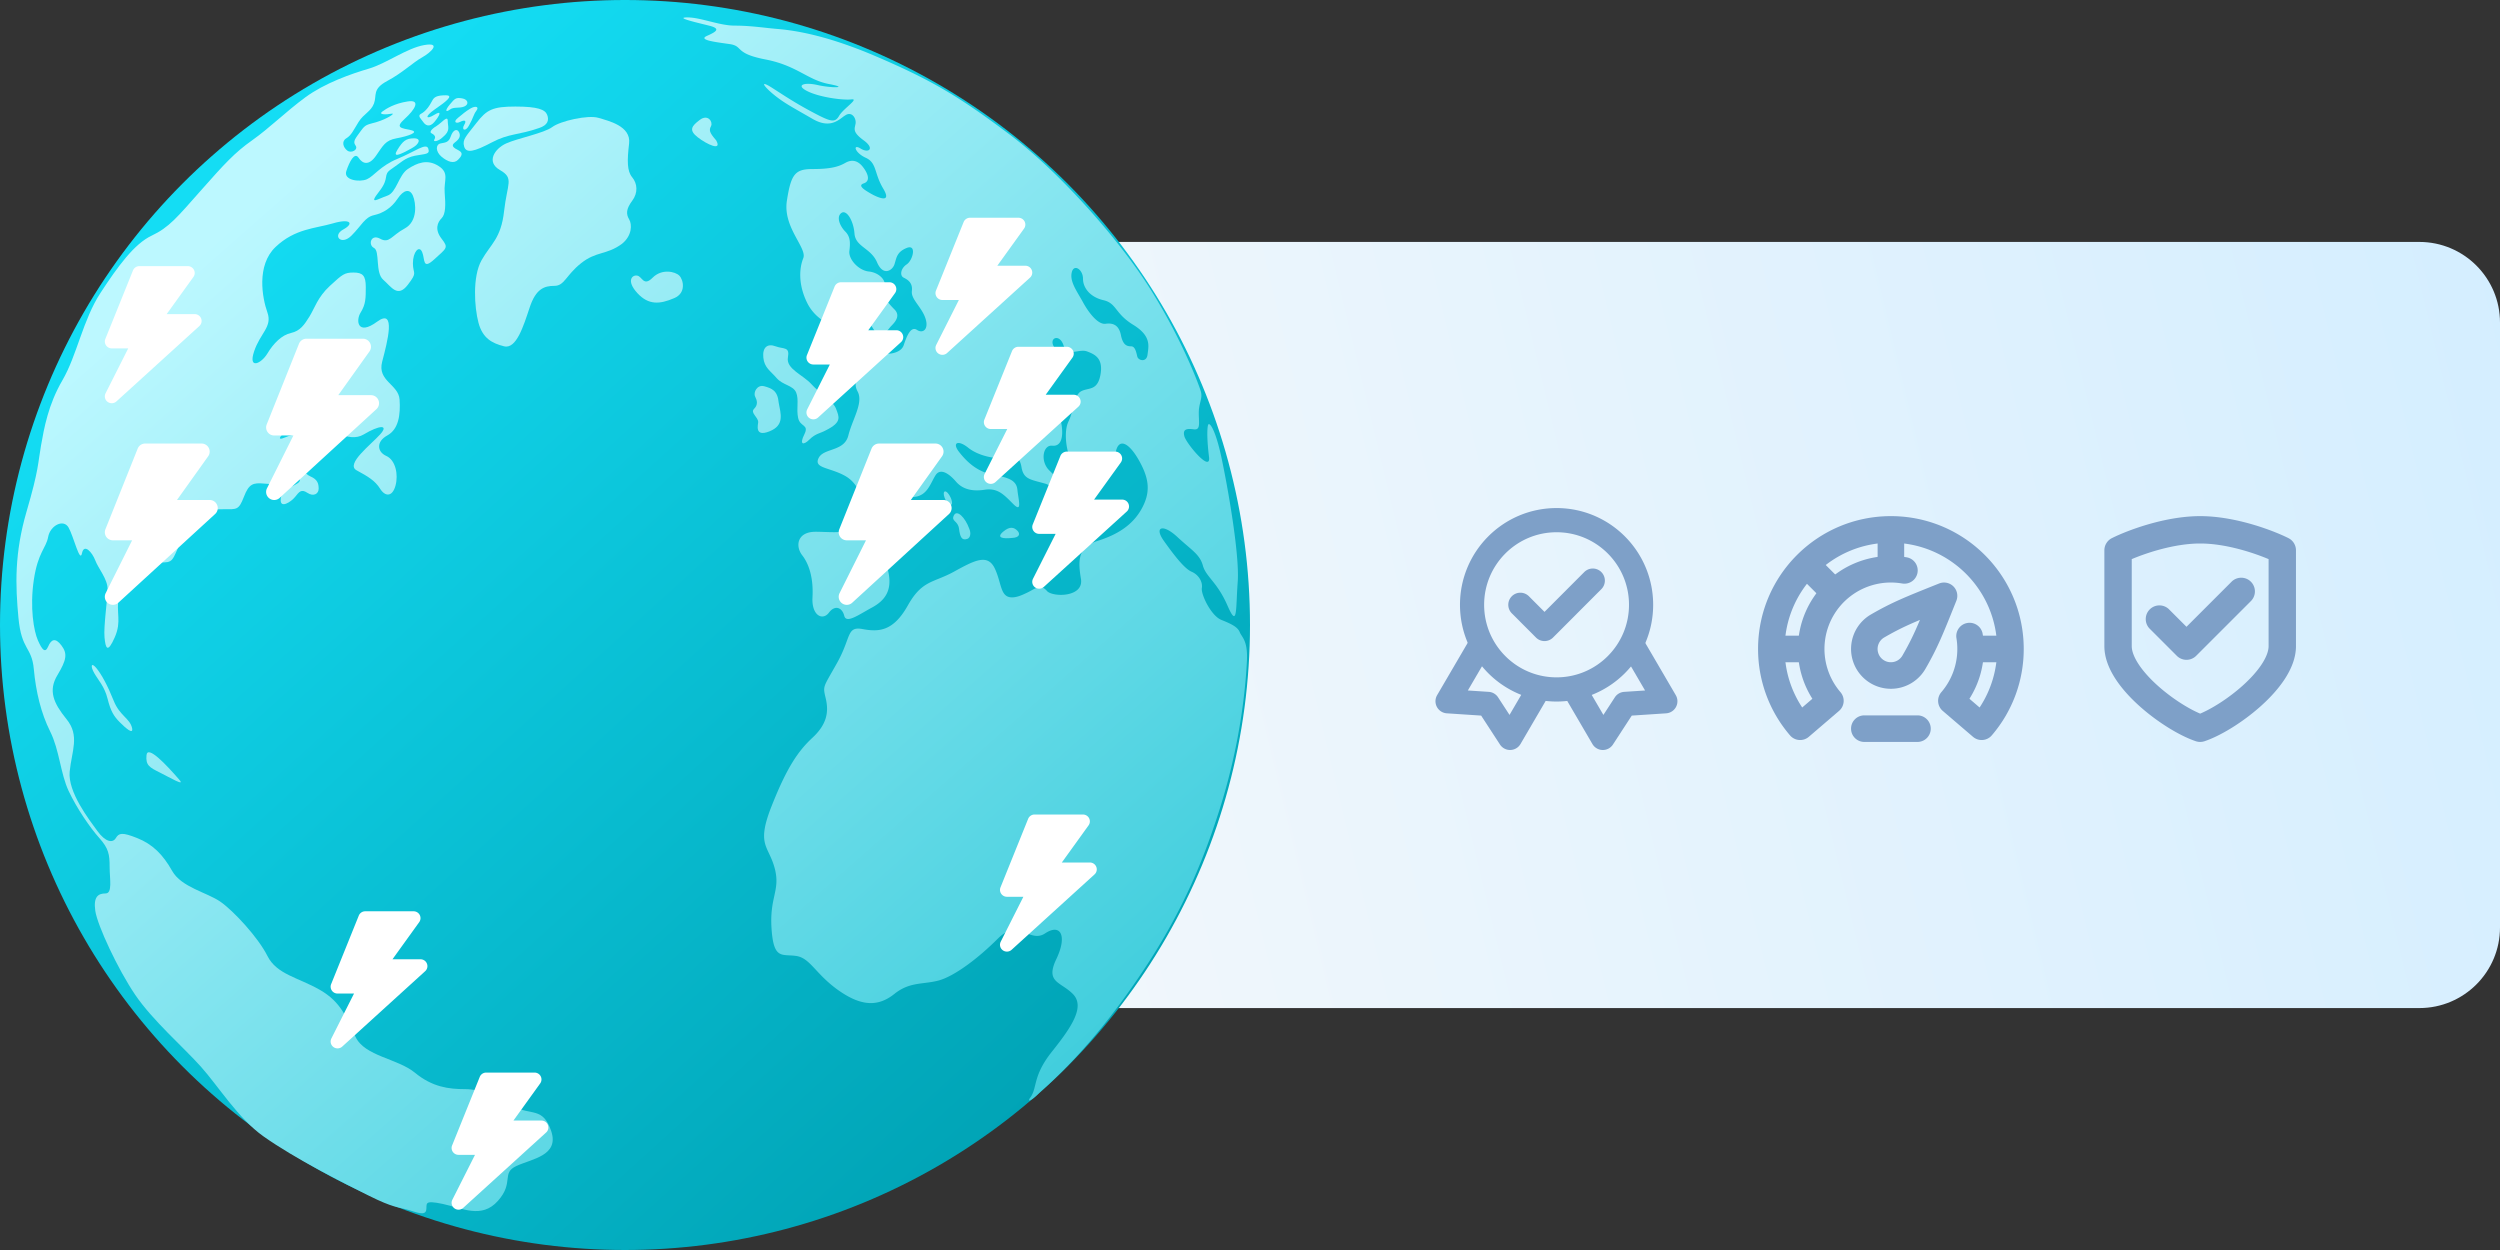 <svg width="310" height="155" fill="none" xmlns="http://www.w3.org/2000/svg"><rect width="100%" height="100%" fill="#333333" stroke="none"/><path d="M87 40c0-5.523 4.477-10 10-10h203c5.523 0 10 4.477 10 10v75c0 5.523-4.477 10-10 10H97c-5.523 0-10-4.477-10-10V40Z" fill="url(#a)"/><path fill-rule="evenodd" clip-rule="evenodd" d="M264.336 69.332v10.79c0 .56.243 1.31.838 2.222.584.895 1.426 1.824 2.414 2.706 1.767 1.578 3.804 2.84 5.233 3.44 1.429-.6 3.466-1.862 5.233-3.44.988-.882 1.83-1.81 2.414-2.706.595-.912.838-1.661.838-2.223V69.332c-1.95-.824-5.372-1.938-8.485-1.938-3.113 0-6.535 1.114-8.485 1.938Zm-2.456-2.607c1.815-.908 6.499-2.725 10.941-2.725 4.442 0 9.126 1.817 10.941 2.725.575.287.938.875.938 1.517v11.88c0 1.474-.606 2.874-1.389 4.076-.795 1.22-1.862 2.37-2.996 3.383-2.24 2.001-4.982 3.673-6.957 4.332a1.7 1.7 0 0 1-1.074 0c-1.975-.659-4.717-2.33-6.957-4.332-1.134-1.013-2.201-2.164-2.996-3.383-.783-1.202-1.389-2.602-1.389-4.077V68.242c0-.642.363-1.23.938-1.517Z" fill="#7EA0C8"/><path fill-rule="evenodd" clip-rule="evenodd" d="M279.112 72.134a1.696 1.696 0 0 1 0 2.4l-6.788 6.787a1.697 1.697 0 0 1-2.4 0l-3.394-3.394a1.698 1.698 0 0 1 2.4-2.4l2.194 2.195 5.588-5.588a1.697 1.697 0 0 1 2.4 0Zm-61.111 8.336c0-9.096 7.374-16.47 16.471-16.47 9.096 0 16.47 7.374 16.47 16.47a16.41 16.41 0 0 1-3.965 10.72c-.592.69-1.632.77-2.322.178l-3.752-3.215a1.644 1.644 0 0 1-.178-2.323 8.194 8.194 0 0 0 1.982-5.36 8.28 8.28 0 0 0-.114-1.374 1.648 1.648 0 0 1 3.249-.545c.105.625.159 1.267.159 1.92 0 2.27-.658 4.39-1.792 6.176l1.262 1.082a13.114 13.114 0 0 0 2.177-7.258c0-7.278-5.899-13.177-13.176-13.177s-13.177 5.9-13.177 13.177c0 2.683.801 5.177 2.178 7.258l1.262-1.082a11.479 11.479 0 0 1-1.793-6.176c0-6.368 5.162-11.53 11.53-11.53.653 0 1.294.055 1.919.16a1.647 1.647 0 1 1-.545 3.248 8.235 8.235 0 0 0-7.628 13.48 1.647 1.647 0 0 1-.178 2.324l-3.751 3.215a1.647 1.647 0 0 1-2.322-.178 16.413 16.413 0 0 1-3.966-10.72Z" fill="#7EA0C8"/><path fill-rule="evenodd" clip-rule="evenodd" d="M218.825 80.47c0-.91.737-1.647 1.647-1.647h3.294a1.647 1.647 0 1 1 0 3.294h-3.294c-.91 0-1.647-.737-1.647-1.647Zm15.647-15.647c.909 0 1.647.738 1.647 1.648v3.294a1.647 1.647 0 0 1-3.294 0V66.47c0-.91.737-1.648 1.647-1.648Zm9.059 15.647c0-.91.737-1.647 1.647-1.647h3.294a1.647 1.647 0 0 1 0 3.294h-3.294c-.91 0-1.647-.737-1.647-1.647Zm-20.106-11.046a1.647 1.647 0 0 1 2.329 0l2.47 2.47a1.647 1.647 0 1 1-2.329 2.33l-2.47-2.471a1.646 1.646 0 0 1 0-2.33Zm6.106 20.929c0-.91.737-1.647 1.647-1.647h6.588a1.647 1.647 0 1 1 0 3.294h-6.588c-.91 0-1.647-.737-1.647-1.647Zm12.694-17.636c.466.466.609 1.165.364 1.777l-.115.287c-1.558 3.897-2.234 5.587-3.723 8.161a4.941 4.941 0 1 1-6.751-6.75c2.574-1.49 4.263-2.165 8.158-3.723l.29-.116a1.648 1.648 0 0 1 1.777.364Zm-4.152 4.152c-1.723.723-2.887 1.284-4.424 2.174a1.646 1.646 0 0 0 .823 3.074c.607 0 1.14-.328 1.427-.824.889-1.537 1.451-2.7 2.174-4.424Zm-45.058-10.87c-4.96 0-8.982 4.028-8.982 8.996 0 4.969 4.022 8.997 8.982 8.997 4.961 0 8.982-4.028 8.982-8.997 0-4.968-4.021-8.996-8.982-8.996Zm-11.976 8.996c0-6.624 5.362-11.995 11.976-11.995 6.615 0 11.977 5.37 11.977 11.995 0 6.625-5.362 11.996-11.977 11.996-6.614 0-11.976-5.37-11.976-11.996Z" fill="#7EA0C8"/><path fill-rule="evenodd" clip-rule="evenodd" d="M198.565 70.936a1.5 1.5 0 0 1 0 2.121l-5.988 5.998a1.495 1.495 0 0 1-2.117 0l-2.994-3a1.502 1.502 0 0 1 0-2.12 1.495 1.495 0 0 1 2.117 0l1.936 1.939 4.929-4.938a1.495 1.495 0 0 1 2.117 0Zm3.26 8.012a1.496 1.496 0 0 1 2.048.537l3.923 6.714a1.5 1.5 0 0 1-1.193 2.254l-4.264.281-2.333 3.585a1.495 1.495 0 0 1-2.546-.061l-3.512-6.01a1.5 1.5 0 0 1 .536-2.052 1.496 1.496 0 0 1 2.048.537l2.289 3.916 1.419-2.18a1.495 1.495 0 0 1 1.155-.678l2.594-.171-2.7-4.62a1.5 1.5 0 0 1 .536-2.052Zm-17.649 0a1.5 1.5 0 0 1 .536 2.052l-2.699 4.619 2.593.171c.47.031.898.282 1.155.678l1.42 2.18 2.298-3.932a1.495 1.495 0 0 1 2.048-.537 1.5 1.5 0 0 1 .536 2.051l-3.522 6.027a1.496 1.496 0 0 1-2.546.061l-2.333-3.585-4.264-.282a1.5 1.5 0 0 1-1.193-2.254l3.923-6.712a1.495 1.495 0 0 1 2.048-.537Z" fill="#7EA0C8"/><circle cx="77.5" cy="77.5" r="77.5" fill="url(#b)"/><path d="M18.168 93.635c.127-1.27 2.414 1.144 4.066 3.05.787.889-1.144-.255-2.414-.89-1.27-.635-1.779-.89-1.652-2.16Z" fill="url(#c)"/><path d="M14.102 86.902c.763 1.905 2.033 2.16 2.287 3.43.127.762-.762 0-1.524-.762-.763-.763-1.144-1.398-1.525-2.922-.381-1.525-1.143-2.287-1.652-3.177-.508-.889-.38-1.397.255-.635s1.397 2.16 2.16 4.066Z" fill="url(#d)"/><path d="M124.381 65.939c-.889.762 0 .889 1.144.762.889-.037 1.016-.508.635-.89-.381-.38-.89-.635-1.779.127Z" fill="url(#e)"/><path d="M118.283 63.906c.381-.762 1.397.254 1.905 1.651.255.589.128 1.144-.254 1.27-.681.228-.889-.253-1.016-1.27-.127-1.016-1.016-.889-.635-1.651Z" fill="url(#f)"/><path d="M117.902 61.746c-.509-1.144-1.144-1.017-.763 0 .381 1.016 1.271 1.27.763 0Z" fill="url(#g)"/><path d="M103.672 50.693c.381 1.016.762 1.651-1.27 2.668-.68.38-1.271.38-2.033 1.143-.763.762-1.27.635-.635-.635s-.509-.89-.763-2.033c-.254-1.143.127-2.287-.254-3.176-.381-.89-1.651-.89-2.414-1.779-.762-.89-1.524-1.27-1.651-2.54-.127-1.271.508-1.78 1.524-1.398 1.017.38 1.779 0 1.525 1.397-.254 1.398 1.906 2.16 2.922 3.303 1.016 1.144 2.668 2.033 3.049 3.05Z" fill="url(#h)"/><path d="M94.779 47.898c.889.254 1.651.508 1.778 2.032.254 1.398.763 2.795-1.143 3.558-1.906.762-1.398-.86-1.398-1.144 0-.635-1.016-1.143-.508-1.651.508-.509.381-1.017.127-1.525s.254-1.524 1.144-1.27Z" fill="url(#i)"/><path d="M79.025 36.336c1.397 1.525 2.795 1.398 4.573.635 1.525-.635 1.144-2.287.636-2.795-.509-.508-2.16-.89-3.304.254-1.143 1.144-1.27-.127-1.905-.254-.636-.127-1.398.636 0 2.16Z" fill="url(#j)"/><path d="M72.037 32.652c1.906-1.525 3.176-1.017 5.082-2.414 1.27-1.017 1.27-2.414.89-3.05-.382-.635-.382-1.27.38-2.286.763-1.017.636-2.16 0-2.922-.635-.763-.635-2.033-.38-4.193.253-2.16-2.542-2.795-3.812-3.176-1.27-.382-4.701.38-5.718 1.143-1.016.762-4.32 1.398-5.717 2.033-1.397.635-2.54 2.287-.762 3.303 1.779 1.017.89 1.652.508 5.082-.381 3.43-1.652 4.066-2.795 6.098-1.143 2.033-.89 5.845-.381 7.75.508 1.906 1.652 2.541 3.176 2.923 1.525.38 2.414-2.541 3.176-4.828.763-2.287 1.78-2.668 3.05-2.668 1.27 0 1.397-1.27 3.303-2.795Z" fill="url(#k)"/><path d="M88.172 15.627c-.254.508-.254.762.635 1.779.774 1.397-1.143.508-2.287-.381-1.143-.89-.762-1.398.255-2.16 1.016-.763 1.651.254 1.397.762Z" fill="url(#l)"/><path d="M49.295 18.55c-.635 1.016.127.761 1.906-.255.687-.381 1.143-1.143.127-1.143-1.017 0-1.398.38-2.033 1.397Z" fill="url(#m)"/><path d="M60.984 17.66c2.16-1.144 3.303-.89 5.844-1.779 1.143-.367 1.27-1.016 1.016-1.652-.254-.635-1.143-1.016-3.938-1.016s-3.558.381-4.828 2.033c-1.27 1.652-1.779 2.033-1.525 2.922.254.89 1.27.635 3.43-.508Z" fill="url(#n)"/><path d="M56.41 17.66c-.508.381-.254.635.508 1.016.508.291.381.636-.127 1.144-.508.508-1.27.254-2.033-.381-.762-.636-.762-1.525-.127-1.652s1.017-.127 1.27-.89c.255-.762.763-1.016 1.017-.508.254.509 0 .89-.508 1.27Z" fill="url(#o)"/><path d="M52.217 14.102c.508-.254 1.017-.889 1.398-1.651.207-.381.508-.635 1.651-.635 1.144 0-.127.889-1.397 1.778-1.27.89-1.017 1.27 0 .636 1.016-.636.635.127 0 .889s-1.144.381-1.398 0-.762-.762-.254-1.017Z" fill="url(#p)"/><path d="M59.078 13.721c-.381.508-.381.89-.89 1.779-.433.89-1.016.635-.635 0s0-.635-.508-.381-.89 0-.254-.508c.635-.509.89-.763 1.525-1.144.635-.38 1.143-.254.762.254Z" fill="url(#q)"/><path d="M53.869 17.279c-.254.38.508.254 1.016-.254 1.017-.826.636-1.27.636-2.033 0-.763-.763.254-1.398.635-.635.381-.89.762-.635.89.254.126.635.38.38.762Z" fill="url(#r)"/><path d="M55.775 13.594c.508-.38 1.143-.127 1.778-.38.636-.255.509-.89-.254-1.017-.762-.127-.89 0-1.524.762-.636.762-.509 1.016 0 .635Z" fill="url(#s)"/><path fill-rule="evenodd" clip-rule="evenodd" d="M128.36 134.567c.246-.991.563-2.269 2.119-4.215 2.541-3.176 4.066-5.59 2.541-7.114-.405-.406-.838-.695-1.229-.955-1.076-.718-1.829-1.221-.803-3.365 1.397-2.922.508-4.447-1.398-3.176-.819.546-1.545.27-2.307-.02-1.012-.384-2.089-.793-3.537.655-2.541 2.541-5.463 4.701-7.369 5.209-.598.16-1.172.232-1.735.302-1.233.155-2.421.304-3.728 1.35-1.906 1.524-3.939 1.651-6.861-.381-1.313-.914-2.165-1.828-2.866-2.58-.858-.921-1.49-1.6-2.47-1.74-.305-.044-.587-.057-.847-.07-1.257-.061-1.991-.097-2.202-3.36-.12-1.866.13-3.019.346-4.013.24-1.104.436-2.012.035-3.483-.204-.747-.462-1.294-.694-1.787-.638-1.353-1.084-2.298.313-5.836 1.906-4.828 3.303-6.86 5.082-8.513 1.779-1.651 2.033-3.176 1.652-4.827-.135-.584-.222-.913-.2-1.236.04-.59.446-1.156 1.597-3.211.616-1.1.942-1.985 1.19-2.659.469-1.272.657-1.783 1.986-1.534 2.033.381 3.812.254 5.591-2.922 1.283-2.291 2.367-2.731 3.826-3.323.563-.229 1.183-.48 1.891-.87 2.541-1.397 4.192-2.286 5.082-.38.276.592.443 1.173.59 1.688.325 1.14.559 1.956 1.697 1.869.59-.046 1.163-.318 1.715-.58.993-.471 1.661-1.163 2.477-.183.763.763 4.574.763 4.193-1.524-.381-2.287-.381-3.939 2.033-4.701 2.414-.762 4.319-1.906 5.463-3.938 1.143-2.033 1.016-3.685-.254-5.972-1.271-2.287-2.541-2.922-2.922-1.143-.222 1.035-.444 1.123-.741 1.242-.213.085-.465.185-.784.663-.762 1.144-2.668 1.906-3.684 0-1.017-1.905-1.271-4.446-.636-5.717.248-.495.399-1.088.544-1.657.227-.888.439-1.717.981-2.027.252-.144.525-.207.794-.268.682-.157 1.347-.309 1.62-1.765.381-2.033-.635-2.541-1.652-2.922-.373-.14-.797-.075-1.209-.011-.713.11-1.391.214-1.713-.751-.508-1.525-1.906-.89-1.143.254.762 1.143 1.397 2.922.127 2.54-.545-.163-.926-.56-1.224-.87-.397-.413-.646-.672-.936-.019-.508 1.144-.127 2.923.635 4.193.265.442.592.838.917 1.231.607.736 1.204 1.46 1.37 2.453.254 1.525 0 2.796-1.144 2.668-1.143-.127-1.524 1.906-.381 3.05l.365.359c1.005.98 1.868 1.823 1.414 3.07-.24.662-.367.414-.622-.085-.284-.557-.727-1.425-1.665-1.693-.247-.07-.477-.131-.69-.188-1.323-.35-2.013-.532-2.232-1.845-.231-1.383-.88-1.302-1.852-1.18l-.308.037c-1.143.127-3.176-.254-4.447-1.27-1.27-1.017-2.032-.636-1.143.508.889 1.143 2.16 2.414 4.066 2.795 1.905.38 3.049.635 3.176 1.906.026.265.069.547.111.816.156 1.022.285 1.867-.619.962l-.202-.202c-1.036-1.043-1.803-1.815-3.356-1.576-1.651.254-2.795-.127-3.557-1.017-.762-.89-1.906-1.779-2.541-.762-.131.21-.251.44-.374.676-.472.91-.983 1.891-2.294 1.992-1.652.127-1.652 1.27-1.271 2.16.381.89.381 2.032-.762 2.668-1.143.635-1.652 2.16-1.143 4.447.508 2.286-.382 3.557-2.033 4.446-.308.166-.611.34-.903.508-1.273.733-2.321 1.336-2.528.509-.254-1.017-1.143-1.398-1.905-.382-.763 1.017-2.16.382-2.033-1.905.127-2.287-.381-4.066-1.27-5.21-.89-1.143-.636-2.921 1.651-2.921.364 0 .742.013 1.121.025 1.999.069 4.042.139 4.469-1.677.508-2.16-.127-4.32-2.033-5.336-.644-.344-1.289-.557-1.835-.737-1.069-.353-1.761-.582-1.341-1.423.273-.545.897-.763 1.56-.994.882-.308 1.835-.64 2.125-1.801.161-.645.412-1.29.655-1.915.522-1.344 1.008-2.594.488-3.548-.762-1.398.508-2.414 1.144-2.668.635-.254 1.27-1.144-.509-2.287-1.778-1.144-1.524-2.922 0-2.668 1.287.214 1.85 1.606 2.147 2.34.055.135.101.249.14.328.254.508 2.414.381 2.795-.762.381-1.144.89-2.414 1.652-1.906.762.508 1.525-.127 1.016-1.525-.218-.6-.578-1.108-.907-1.572-.435-.614-.817-1.152-.744-1.731.127-1.016-.508-1.398-1.017-1.652-.508-.254-.381-1.143.381-1.651.763-.509 1.271-2.541 0-2.033-1.068.427-1.238 1.034-1.416 1.67-.034.12-.068.241-.108.363-.254.762-1.398 1.524-2.16-.254-.355-.83-.959-1.3-1.516-1.733-.637-.496-1.211-.943-1.279-1.825-.127-1.651-1.016-3.049-1.652-2.54-.635.508-.127 1.65.509 2.286.635.635.635 1.398.508 2.414-.127 1.017 1.143 2.414 2.414 2.541 1.27.127 2.287 1.144 1.905 2.033-.381.89.509 1.906 1.271 2.668.762.762.127 1.525-.381 2.033-.091.09-.19.214-.297.347-.489.61-1.133 1.412-1.863.16-.889-1.524-2.922-3.175-3.685-2.667-.407.272-.306.653-.201 1.046.09.341.184.691-.053.987-.508.635-3.176-.381-4.319-2.668-1.144-2.287-1.017-4.32-.508-5.59.213-.533-.2-1.288-.712-2.23-.711-1.304-1.617-2.966-1.321-4.885.508-3.304 1.016-3.939 3.176-3.939s3.176-.254 4.066-.762c.889-.508 1.651-.254 2.286.635.636.89.763 1.652 0 1.906-.762.254 0 .762.89 1.27.889.508 2.668 1.27 1.524-.635-.456-.76-.67-1.42-.85-1.979-.272-.84-.47-1.45-1.309-1.832-1.398-.636-1.652-1.78-.636-1.144 1.017.635 1.779 0 .381-1.016-1.267-.922-1.176-1.321-1.053-1.861l.037-.172c.127-.635-.381-1.525-1.143-1.143a3.557 3.557 0 0 0-.482.321c-.728.542-1.766 1.313-3.711.187-.483-.28-.91-.524-1.294-.743-1.537-.878-2.39-1.366-3.407-2.18-1.27-1.016-2.033-2.032-.254-.889l.482.31c1.519.98 2.642 1.703 4.6 2.74 2.16 1.143 2.668 1.27 3.176.38.215-.375.7-.817 1.114-1.195.567-.517.999-.91.411-.837-1.017.127-3.939-.254-5.463-1.017-1.525-.762-.381-1.143 1.27-.762 1.652.381 4.066.381 1.398-.127-1.208-.23-2.129-.72-3.14-1.259-1.225-.651-2.581-1.373-4.737-1.79-2.326-.45-2.835-.945-3.229-1.326-.273-.265-.49-.476-1.218-.58l-.375-.053c-1.688-.237-3.484-.49-2.42-.963 1.143-.508 1.779-.89.254-1.27-.172-.044-.36-.09-.556-.138-1.542-.379-3.578-.88-2.112-.88.796 0 1.74.237 2.718.482 1.05.263 2.14.535 3.126.535 1.41 0 2.68.14 3.812.263.398.044.78.085 1.143.118l.184.017c1.55.136 5.569.489 12.394 3.414 7.115 3.049 10.418 5.082 16.516 9.655 6.099 4.574 13.468 12.832 17.406 19.058 3.939 6.225 6.099 11.943 6.353 12.832.14.49.048.865-.063 1.316-.089.366-.191.782-.191 1.352 0 .25.009.486.018.701.037.88.06 1.434-.654 1.332-.889-.127-1.397 0-1.143.889.254.89 3.303 4.574 3.049 2.54-.254-2.032-.254-3.43-.127-3.938s.889.382 1.652 3.939c.762 3.557 2.286 12.07 2.032 15.5a71.19 71.19 0 0 0-.11 1.957c-.104 2.243-.152 3.284-1.16.965-.694-1.596-1.426-2.51-2.01-3.239-.484-.604-.866-1.082-1.039-1.716-.285-1.042-.922-1.59-1.966-2.486a39.23 39.23 0 0 1-1.211-1.071c-1.778-1.652-2.922-1.27-1.651.508 1.27 1.779 2.541 3.43 3.43 3.812.89.38 1.398 1.27 1.271 2.032-.127.763 1.143 3.43 2.414 3.939 1.27.508 2.032.89 2.286 1.524.058.145.143.277.237.424.319.498.751 1.172.653 3.134-.127 2.54-.635 9.782-3.43 18.549-2.796 8.766-6.099 15.373-11.689 23.123-4.792 6.644-8.744 10.207-10.255 11.568a17.18 17.18 0 0 0-.544.502c-.763.762-1.335 1.016-1.017.508.394-.492.521-1.004.676-1.63Zm13.967-90.841c.137-.975.304-2.159-1.811-3.451-1.104-.676-1.616-1.321-2.036-1.851-.45-.567-.794-1.002-1.648-1.199-1.652-.38-2.541-1.524-2.541-2.668 0-1.143-1.143-1.905-1.398-.762-.204.922.334 1.843.949 2.898.148.254.301.515.449.787.762 1.397 1.906 2.795 2.795 2.668.889-.128 1.652.127 1.906 1.397s.762 1.398 1.27 1.398c.459 0 .607.621.725 1.116l.038.154c.127.508 1.166.762 1.27-.254l.032-.233Z" fill="url(#t)"/><path d="M52.852 150.045c-.127.762-1.27.254-2.16 0-1.27-.365-1.905-.254-4.954-1.779-3.05-1.524-9.148-4.573-13.086-7.368-3.109-2.206-5.59-6.226-7.75-8.64-2.16-2.414-5.972-5.717-8.132-8.893-2.16-3.176-4.7-8.64-4.954-10.418-.255-1.779.38-2.16 1.27-2.16s.508-1.779.508-3.303c0-1.525-.127-2.287-1.27-3.558-1.144-1.27-2.795-3.684-3.812-5.844C7.496 95.922 7.37 93 6.225 90.713c-1.143-2.287-1.778-4.955-2.032-7.75s-1.525-2.287-1.906-6.352c-.381-4.066-.508-8.004 1.016-13.213 1.525-5.21 1.398-5.972 1.779-8.132l.007-.038c.38-2.156.893-5.062 2.661-8.093 1.779-3.049 2.541-7.496 4.7-10.799 2.16-3.303 4.193-6.098 6.353-7.115 2.16-1.016 3.177-2.287 6.099-5.59s4.192-4.7 6.352-6.225c2.16-1.525 4.193-3.558 6.607-5.336 2.414-1.779 5.717-2.922 7.877-3.558 2.16-.635 4.7-2.54 6.86-2.922 2.16-.381.89.89-.254 1.525-1.143.635-2.414 1.906-4.32 2.922-1.905 1.016-1.27 1.779-1.651 2.795s-1.27 1.27-1.906 2.287c-.635 1.016-.89 1.651-1.524 2.033-.636.38-.381 1.143.127 1.524s1.397-.127 1.016-.635 0-.89.635-1.779c.636-.889.763-.762 2.033-1.143s2.414-1.144 1.779-1.017c-.636.127-1.652.127-1.144-.254.508-.38 1.525-1.016 3.177-1.27 1.651-.254.889 1.016-.382 2.16-1.27 1.143-.38 1.143.763 1.397s-.381.763-1.779 1.017c-1.398.254-1.652.889-2.541 2.16-.89 1.27-1.652 1.016-2.16.254-.508-.763-1.143.508-1.524 1.651-.381 1.144 1.651 1.398 2.54 1.017.89-.382 1.652-1.652 3.812-2.541 2.16-.89 3.557-2.033 3.811-1.27.255.762-.38.634-1.651.889-1.27.254-1.779.889-2.922 1.651-1.144.762-.127 1.017-1.525 2.795-1.397 1.779-.127.89 1.017.508 1.143-.38 1.397-2.54 2.54-3.303 1.144-.762 2.415-1.27 3.812-.381 1.398.89.635 1.779.762 3.303.127 1.525.127 2.668-.38 3.176-.509.509-.89 1.398 0 2.541.889 1.144.634 1.144-.89 2.542-1.525 1.397-1.144 0-1.525-.89-.38-.89-1.143 0-1.143 1.398 0 1.397.635 1.016-.635 2.668-1.27 1.651-2.033.254-3.05-.636-1.016-.889-.38-3.557-1.143-3.938-.762-.381-.381-1.779.762-1.143 1.144.635 1.398-.382 3.05-1.271 1.651-.89 1.397-3.176 1.016-4.066-.381-.889-1.144-.762-1.906.382-.762 1.143-1.779 1.778-2.922 2.032-1.143.255-1.525 1.27-2.795 2.541-1.27 1.27-2.414 0-1.017-.762 1.398-.762.89-1.398-1.27-.762-2.16.635-4.7.635-7.115 2.922-2.414 2.287-1.651 6.352-1.016 8.131s-.89 2.541-1.652 4.828c-.762 2.287.89 1.524 1.652.254.762-1.27 1.779-2.287 2.922-2.541 1.143-.254 1.652-1.016 2.287-2.033.635-1.016 1.016-2.414 2.54-3.811l.09-.082c1.446-1.326 1.712-1.57 2.833-1.57 1.143 0 1.524.381 1.524 1.779 0 1.397 0 2.16-.635 3.176s-.38 2.922 2.033 1.144c2.406-1.773 1.278 2.511.642 4.93l-.007.024c-.635 2.414 2.033 2.796 2.16 4.701.127 1.906-.127 3.685-1.524 4.447-1.398.762-1.27 2.033-.127 2.54 1.143.51 1.524 2.288 1.143 3.685-.381 1.398-1.27 1.398-1.906.382-.635-1.017-1.524-1.525-2.922-2.287-1.397-.763 1.779-3.177 2.922-4.447 1.144-1.27-.127-1.144-2.033 0-1.905 1.143-4.446-.89-4.827-1.398-.382-.508-1.017-1.016-2.16-.127-1.144.89-1.27.254-2.287.89-1.017.635-1.652 1.524-.508 1.016 1.143-.508 2.795-.635 3.811 0 1.017.635-.254 1.779-1.016 2.668-.763.89-.509 1.779.38 2.16.89.381 1.017.89 1.017 1.524 0 .636-.635 1.017-1.397.509-.763-.508-1.017-.127-1.525.508s-1.906 1.525-1.779.254c.127-1.27 1.017-1.27 2.033-1.906 1.017-.635-.508-1.143-1.27-.508s-1.398.635-2.795.508c-1.398-.127-1.906 0-2.541 1.652-.636 1.651-.89 1.525-2.414 1.525-1.525 0-2.033 0-3.812 1.778-1.778 1.779-2.032 3.685-2.668 4.447-.635.762-1.905 0-3.176.635-1.27.635-3.05 1.525-3.43 3.812-.381 2.287.38 3.176-.508 5.209-.89 2.032-1.144 1.397-1.271 0-.127-1.398.381-4.701.381-5.972 0-1.27-1.143-2.54-1.524-3.557-.382-1.016-1.398-2.16-1.652-.89-.254 1.271-1.016-2.032-1.652-3.176-.635-1.143-2.287-.254-2.54 1.144-.255 1.397-1.271 1.906-1.78 5.336-.508 3.43 0 6.352.509 7.496.508 1.143.89 1.651 1.27.762.381-.89.89-1.143 1.652-.127.762 1.016.635 1.779-.508 3.684-1.144 1.906-.508 3.43 1.143 5.464 1.652 2.032.635 3.938.381 6.479s2.414 5.971 3.43 7.369c1.017 1.397 1.906 1.524 2.287.889.382-.635.763-.762 2.669 0 1.905.763 3.176 2.033 4.32 4.066 1.143 2.033 4.319 2.668 5.97 3.811 1.652 1.144 4.701 4.447 5.845 6.734 1.143 2.287 3.811 2.668 6.48 4.193 2.667 1.524 3.303 3.43 4.446 5.844 1.144 2.414 5.21 2.668 7.369 4.447 2.16 1.778 4.193 2.032 6.225 2.032 2.033 0 4.066 1.017 6.099 2.16 2.032 1.144 3.557 0 4.573 3.049 1.017 3.049-2.413 3.431-4.32 4.32-1.905.889-.253 2.033-2.286 4.32-2.033 2.287-4.447.889-6.86.381-2.415-.508-1.907 0-2.034.762Z" fill="url(#u)"/><path d="M17.072 55.628c.151-.378.52-.628.928-.628h7a1 1 0 0 1 .814 1.58L21.944 62H26a1 1 0 0 1 .677 1.737l-12.001 11a.998.998 0 0 1-1.28.06l.002.001a.996.996 0 0 1-.29-1.251l-.003.005L16.383 67H14a.997.997 0 0 1-1-1c0-.134.026-.262.074-.378l-.002.006 4-10Zm20-13c.151-.378.52-.628.928-.628h7a1 1 0 0 1 .814 1.58L41.944 49H46a1 1 0 0 1 .677 1.737l-12.001 11a.998.998 0 0 1-1.28.06l.002.001a.996.996 0 0 1-.29-1.251l-.002.005L36.382 54H34a.997.997 0 0 1-1-1c0-.134.026-.262.074-.378l-.002.006 4-10Zm66.418-7.094a.858.858 0 0 1 .795-.534h6a.86.86 0 0 1 .763.46.846.846 0 0 1-.064.884l-3.318 4.606h3.477a.855.855 0 0 1 .857.85.842.842 0 0 1-.277.626l-10.286 9.35a.862.862 0 0 1-1.098.05l.002.002a.844.844 0 0 1-.248-1.063l-.003.004 2.809-5.57h-2.042a.856.856 0 0 1-.857-.85c0-.113.023-.222.063-.32l-.002.005 3.429-8.5Zm4.582 20.094A1 1 0 0 1 109 55h7a1 1 0 0 1 .814 1.58l-3.87 5.42H117a1 1 0 0 1 .677 1.737l-12.001 11a.997.997 0 0 1-1.281.06l.003.001a.995.995 0 0 1-.29-1.251l-.003.005L107.382 67H105a.998.998 0 0 1-.926-1.378l-.002.006 4-10Zm17.418-12.094a.858.858 0 0 1 .795-.534h6a.86.86 0 0 1 .763.46.846.846 0 0 1-.064.884l-3.318 4.606h3.477a.855.855 0 0 1 .857.85.842.842 0 0 1-.277.626l-10.286 9.35a.862.862 0 0 1-1.098.05l.002.002a.844.844 0 0 1-.248-1.063l-.003.004 2.809-5.57h-2.042a.856.856 0 0 1-.857-.85c0-.113.023-.222.063-.32l-.002.005 3.429-8.5Zm-6-16a.858.858 0 0 1 .795-.534h6a.86.86 0 0 1 .763.46.846.846 0 0 1-.064.884l-3.318 4.606h3.477a.855.855 0 0 1 .857.85.842.842 0 0 1-.277.626l-10.286 9.35a.862.862 0 0 1-1.098.05l.002.002a.844.844 0 0 1-.248-1.063l-.003.004 2.809-5.57h-2.042a.856.856 0 0 1-.857-.85c0-.113.023-.222.063-.32l-.002.005 3.429-8.5Zm12 29a.858.858 0 0 1 .795-.534h6a.86.86 0 0 1 .763.46.846.846 0 0 1-.064.884l-3.318 4.606h3.477a.855.855 0 0 1 .857.85.842.842 0 0 1-.277.626l-10.286 9.35a.862.862 0 0 1-1.098.05l.002.002a.844.844 0 0 1-.248-1.063l-.003.004 2.809-5.57h-2.042a.856.856 0 0 1-.857-.85c0-.113.023-.222.063-.32l-.002.005 3.429-8.5Zm-4 45a.857.857 0 0 1 .795-.534h6a.86.86 0 0 1 .763.46.847.847 0 0 1-.064.884l-3.318 4.606h3.477a.855.855 0 0 1 .857.851.841.841 0 0 1-.277.625l-10.286 9.351a.865.865 0 0 1-1.098.05l.002.001a.843.843 0 0 1-.248-1.063l-.003.004 2.809-5.569h-2.042a.857.857 0 0 1-.857-.85.86.86 0 0 1 .063-.322l-.002.006 3.429-8.5Zm-68 32a.858.858 0 0 1 .795-.534h6a.86.86 0 0 1 .763.46.846.846 0 0 1-.064.884l-3.318 4.606h3.477a.856.856 0 0 1 .857.851.841.841 0 0 1-.277.625l-10.286 9.351a.862.862 0 0 1-1.098.05l.002.001a.843.843 0 0 1-.248-1.063l-.003.004 2.81-5.569h-2.043a.858.858 0 0 1-.71-.373.84.84 0 0 1-.084-.799l-.002.006 3.429-8.5Zm-15-20a.858.858 0 0 1 .795-.534h6a.86.86 0 0 1 .763.46.846.846 0 0 1-.064.884l-3.318 4.606h3.477a.856.856 0 0 1 .857.851.841.841 0 0 1-.277.625l-10.286 9.351a.862.862 0 0 1-1.098.05l.002.001a.843.843 0 0 1-.248-1.063l-.003.004 2.81-5.569h-2.043a.858.858 0 0 1-.71-.373.84.84 0 0 1-.084-.799l-.002.006 3.429-8.5Zm-28-80a.858.858 0 0 1 .796-.534h6a.86.86 0 0 1 .762.46.845.845 0 0 1-.064.884l-3.318 4.606h3.477a.857.857 0 0 1 .857.85.842.842 0 0 1-.277.626l-10.286 9.35a.859.859 0 0 1-1.098.05l.002.002a.844.844 0 0 1-.248-1.063l-.003.004 2.81-5.57h-2.043a.857.857 0 0 1-.857-.85c0-.113.023-.222.063-.32l-.002.005 3.429-8.5Z" fill="#fff"/><defs><linearGradient id="a" x1="87" y1="125" x2="319.411" y2="69.198" gradientUnits="userSpaceOnUse"><stop stop-color="#F8F9FB"/><stop offset="1" stop-color="#D4EEFF"/></linearGradient><linearGradient id="b" x1="23.586" y1="29.996" x2="125.613" y2="142.537" gradientUnits="userSpaceOnUse"><stop stop-color="#14DDF4"/><stop offset="1" stop-color="#00A3B5"/></linearGradient><linearGradient id="c" x1="25.259" y1="30.857" x2="122.555" y2="141.297" gradientUnits="userSpaceOnUse"><stop stop-color="#BCF8FF"/><stop offset="1" stop-color="#41CEDD"/></linearGradient><linearGradient id="d" x1="25.259" y1="30.857" x2="122.555" y2="141.297" gradientUnits="userSpaceOnUse"><stop stop-color="#BCF8FF"/><stop offset="1" stop-color="#41CEDD"/></linearGradient><linearGradient id="e" x1="25.259" y1="30.857" x2="122.555" y2="141.297" gradientUnits="userSpaceOnUse"><stop stop-color="#BCF8FF"/><stop offset="1" stop-color="#41CEDD"/></linearGradient><linearGradient id="f" x1="25.259" y1="30.857" x2="122.555" y2="141.297" gradientUnits="userSpaceOnUse"><stop stop-color="#BCF8FF"/><stop offset="1" stop-color="#41CEDD"/></linearGradient><linearGradient id="g" x1="25.259" y1="30.857" x2="122.555" y2="141.297" gradientUnits="userSpaceOnUse"><stop stop-color="#BCF8FF"/><stop offset="1" stop-color="#41CEDD"/></linearGradient><linearGradient id="h" x1="25.259" y1="30.857" x2="122.555" y2="141.297" gradientUnits="userSpaceOnUse"><stop stop-color="#BCF8FF"/><stop offset="1" stop-color="#41CEDD"/></linearGradient><linearGradient id="i" x1="25.259" y1="30.857" x2="122.555" y2="141.297" gradientUnits="userSpaceOnUse"><stop stop-color="#BCF8FF"/><stop offset="1" stop-color="#41CEDD"/></linearGradient><linearGradient id="j" x1="25.259" y1="30.857" x2="122.555" y2="141.297" gradientUnits="userSpaceOnUse"><stop stop-color="#BCF8FF"/><stop offset="1" stop-color="#41CEDD"/></linearGradient><linearGradient id="k" x1="25.259" y1="30.857" x2="122.555" y2="141.297" gradientUnits="userSpaceOnUse"><stop stop-color="#BCF8FF"/><stop offset="1" stop-color="#41CEDD"/></linearGradient><linearGradient id="l" x1="25.259" y1="30.857" x2="122.555" y2="141.297" gradientUnits="userSpaceOnUse"><stop stop-color="#BCF8FF"/><stop offset="1" stop-color="#41CEDD"/></linearGradient><linearGradient id="m" x1="25.259" y1="30.857" x2="122.555" y2="141.297" gradientUnits="userSpaceOnUse"><stop stop-color="#BCF8FF"/><stop offset="1" stop-color="#41CEDD"/></linearGradient><linearGradient id="n" x1="25.259" y1="30.857" x2="122.555" y2="141.297" gradientUnits="userSpaceOnUse"><stop stop-color="#BCF8FF"/><stop offset="1" stop-color="#41CEDD"/></linearGradient><linearGradient id="o" x1="25.259" y1="30.857" x2="122.555" y2="141.297" gradientUnits="userSpaceOnUse"><stop stop-color="#BCF8FF"/><stop offset="1" stop-color="#41CEDD"/></linearGradient><linearGradient id="p" x1="25.259" y1="30.857" x2="122.555" y2="141.297" gradientUnits="userSpaceOnUse"><stop stop-color="#BCF8FF"/><stop offset="1" stop-color="#41CEDD"/></linearGradient><linearGradient id="q" x1="25.259" y1="30.857" x2="122.555" y2="141.297" gradientUnits="userSpaceOnUse"><stop stop-color="#BCF8FF"/><stop offset="1" stop-color="#41CEDD"/></linearGradient><linearGradient id="r" x1="25.259" y1="30.857" x2="122.555" y2="141.297" gradientUnits="userSpaceOnUse"><stop stop-color="#BCF8FF"/><stop offset="1" stop-color="#41CEDD"/></linearGradient><linearGradient id="s" x1="25.259" y1="30.857" x2="122.555" y2="141.297" gradientUnits="userSpaceOnUse"><stop stop-color="#BCF8FF"/><stop offset="1" stop-color="#41CEDD"/></linearGradient><linearGradient id="t" x1="25.259" y1="30.857" x2="122.555" y2="141.297" gradientUnits="userSpaceOnUse"><stop stop-color="#BCF8FF"/><stop offset="1" stop-color="#41CEDD"/></linearGradient><linearGradient id="u" x1="25.259" y1="30.857" x2="122.555" y2="141.297" gradientUnits="userSpaceOnUse"><stop stop-color="#BCF8FF"/><stop offset="1" stop-color="#41CEDD"/></linearGradient></defs></svg>